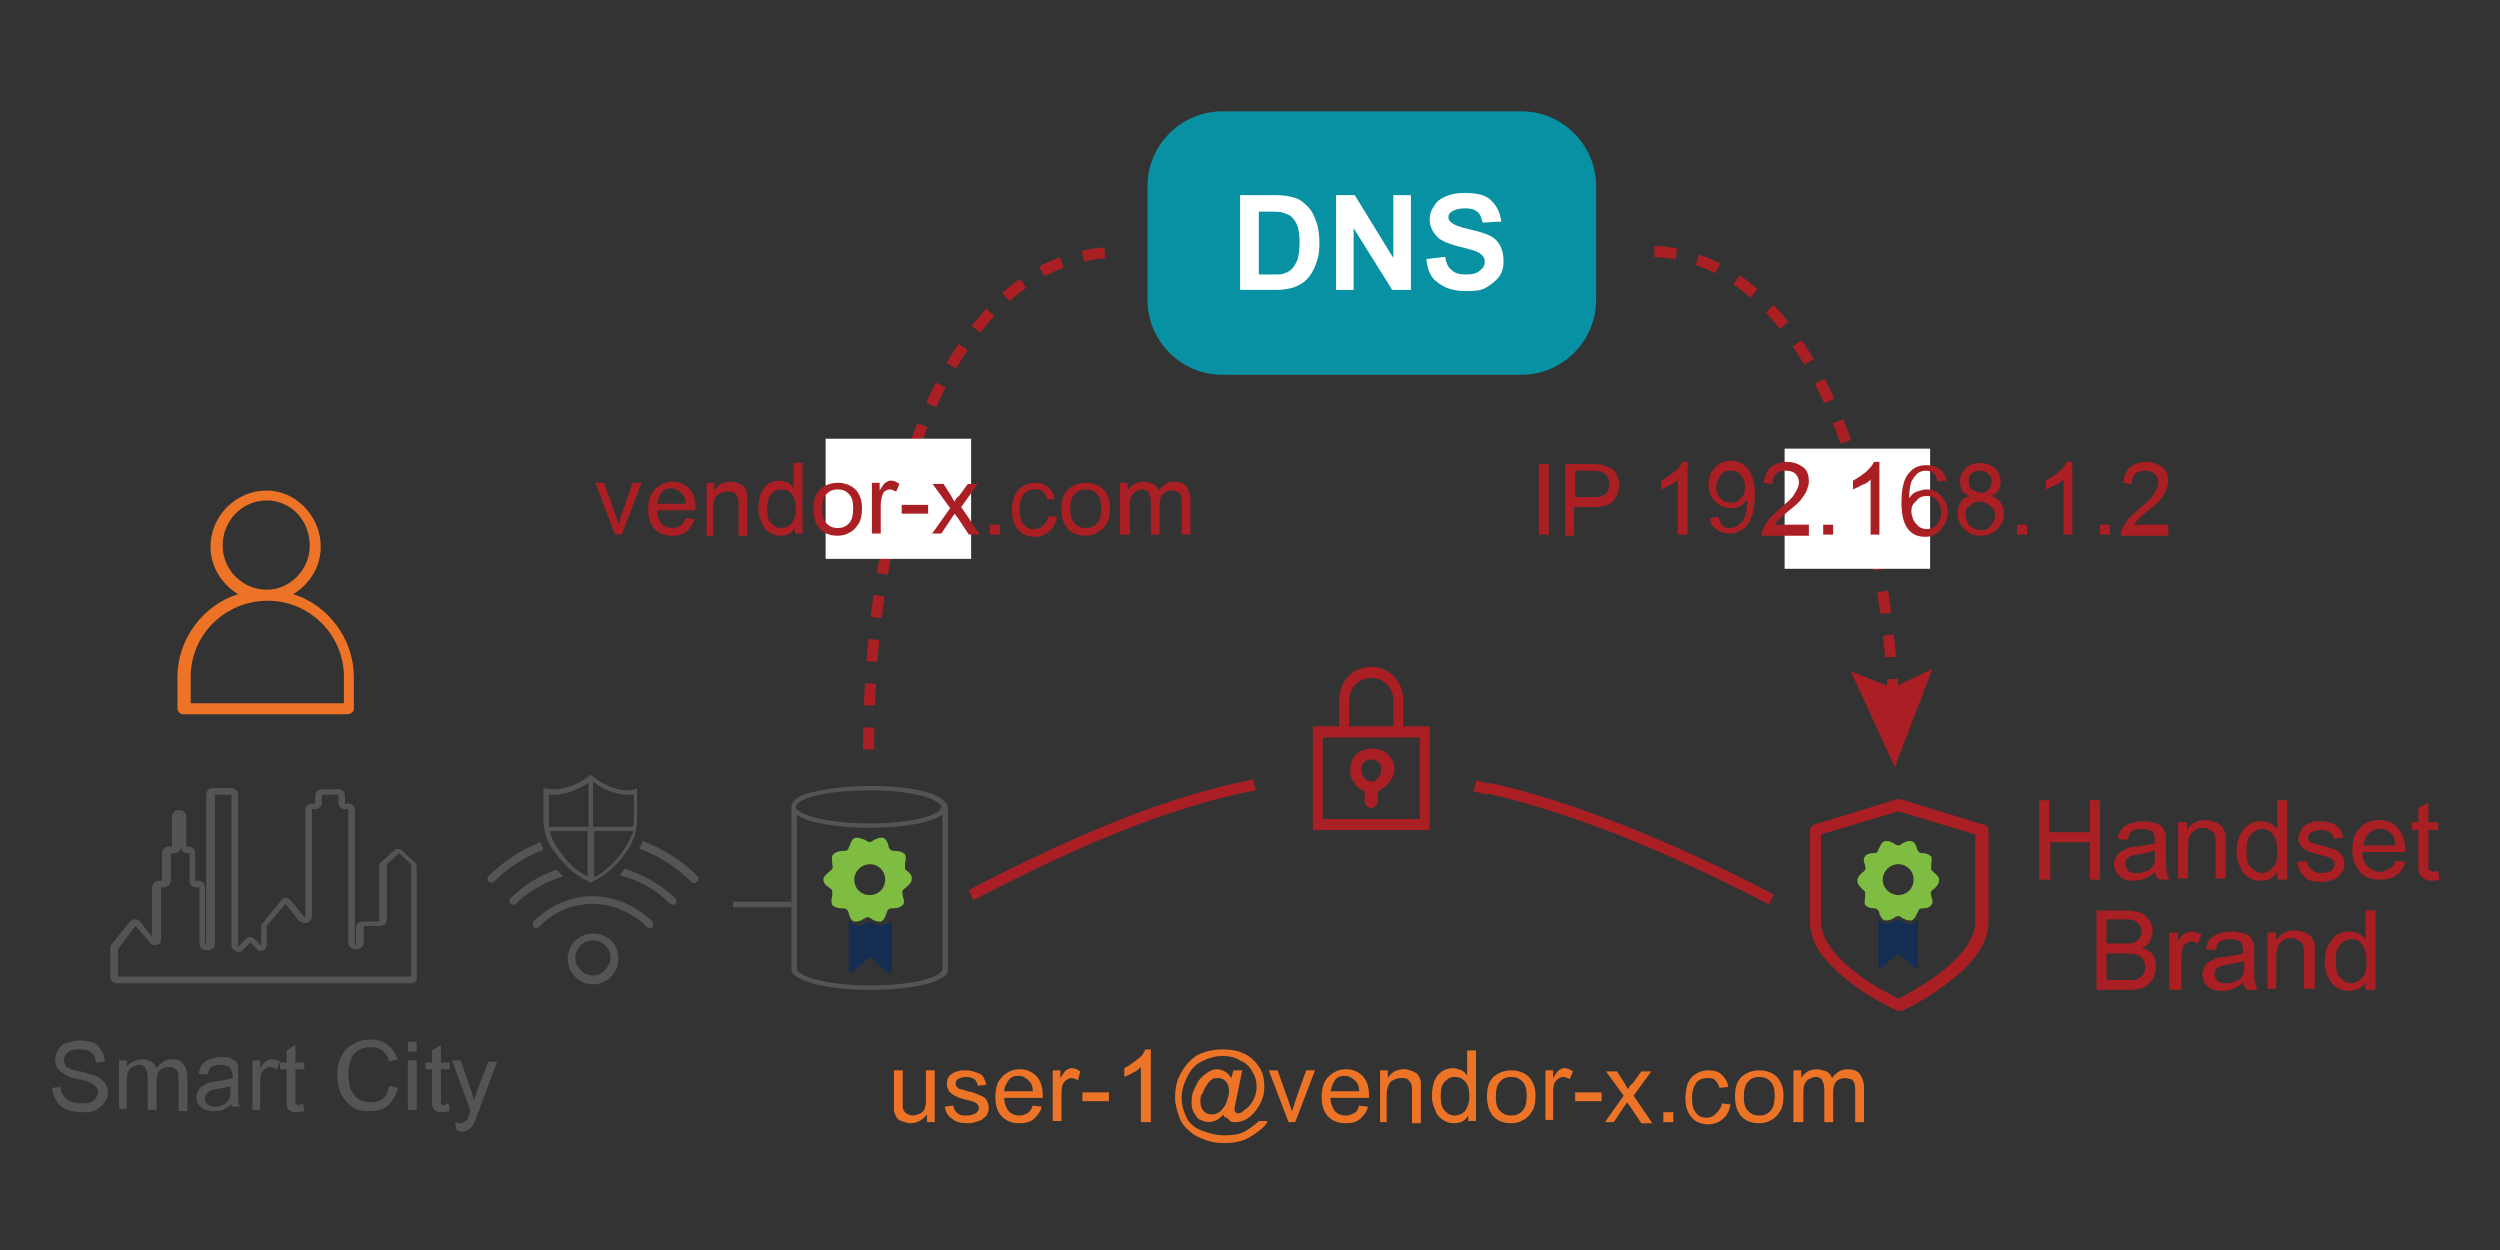 <?xml version="1.0" encoding="UTF-8"?>
<!-- Generator: Adobe Illustrator 28.0.0, SVG Export Plug-In . SVG Version: 6.00 Build 0)  -->
<svg xmlns="http://www.w3.org/2000/svg" xmlns:xlink="http://www.w3.org/1999/xlink" version="1.1" id="Layer_1" x="0px" y="0px" viewBox="0 0 226.8 113.4" style="enable-background:new 0 0 226.8 113.4;" xml:space="preserve">
<rect x="0" y="0" width="226.8" height="113.4" fill="#333333" stroke="none"/>
<style type="text/css">
	.st0{fill:#A91F23;}
	.st1{fill:#7FBC42;}
	.st2{fill:#132E52;}
	.st3{fill:#555453;}
	.st4{fill:none;stroke:#A91F23;stroke-miterlimit:10;}
	.st5{enable-background:new    ;}
	.st6{fill:#ED7426;}
	.st7{fill:#0791A3;}
	.st8{fill:#FFFFFF;}
	.st9{fill:none;stroke:#A91F23;stroke-miterlimit:10;stroke-dasharray:2,2;}
	.st10{fill-rule:evenodd;clip-rule:evenodd;fill:#A91F23;}
	.st11{fill-rule:evenodd;clip-rule:evenodd;fill:#ED7426;}
	.st12{fill-rule:evenodd;clip-rule:evenodd;fill:#555453;}
</style>
<g>
	<g>
		<g>
			<g>
				<g>
					<path class="st0" d="M179.2,83.6c0,1.9-1.9,3.7-3.5,4.9c-1.4,1-2.9,1.8-3.5,2.1c-0.5-0.3-2-1-3.5-2.1c-1.6-1.2-3.5-3-3.5-4.9       v-7.9l7-2.1l7,2.1L179.2,83.6L179.2,83.6z M179.9,74.8l-7.5-2.3c-0.1,0-0.2,0-0.3,0l-7.5,2.3c-0.2,0.1-0.4,0.3-0.4,0.5v8.3       c0,1.1,0.4,2.2,1.3,3.3c0.7,0.8,1.6,1.7,2.7,2.5c1.9,1.4,3.8,2.2,3.9,2.3c0.1,0,0.1,0,0.2,0c0.1,0,0.2,0,0.2,0       c0.1,0,2-0.9,3.9-2.3c1.1-0.8,2.1-1.7,2.7-2.5c0.9-1.1,1.3-2.2,1.3-3.3v-8.3C180.4,75.1,180.2,74.8,179.9,74.8z"></path>
				</g>
			</g>
		</g>
	</g>
	<g>
		<g>
			<g>
				<g>
					<path class="st1" d="M175.5,79.2c-0.1-0.1-0.2-0.2-0.3-0.3c0-0.1,0-0.3,0-0.4c0-0.3,0.1-0.5,0-0.8c-0.2-0.2-0.5-0.3-0.7-0.3       c-0.2,0-0.3,0-0.4-0.1c-0.1-0.1-0.2-0.2-0.2-0.4c-0.1-0.2-0.2-0.5-0.5-0.6c0,0-0.1,0-0.2,0c-0.2,0-0.4,0.1-0.6,0.2       c-0.1,0.1-0.3,0.2-0.4,0.2s-0.3-0.1-0.4-0.2c-0.2-0.1-0.4-0.2-0.6-0.2c0,0-0.1,0-0.2,0c-0.3,0.1-0.4,0.4-0.5,0.6       c-0.1,0.1-0.1,0.3-0.2,0.4c-0.1,0.1-0.3,0.1-0.4,0.1c-0.3,0-0.6,0.1-0.7,0.3c-0.2,0.2-0.1,0.5,0,0.8c0,0.2,0.1,0.3,0,0.4       c0,0.1-0.2,0.2-0.3,0.3c-0.2,0.2-0.4,0.4-0.4,0.7s0.2,0.5,0.4,0.7c0.1,0.1,0.2,0.2,0.3,0.3c0,0.1,0,0.3,0,0.4       c0,0.3-0.1,0.5,0,0.8c0.2,0.2,0.5,0.3,0.7,0.3c0.2,0,0.3,0,0.4,0.1c0.1,0.1,0.2,0.2,0.2,0.4c0.1,0.2,0.2,0.5,0.5,0.6       c0,0,0.1,0,0.2,0c0.2,0,0.4-0.1,0.6-0.2c0.1-0.1,0.3-0.2,0.4-0.2c0.1,0,0.3,0.1,0.4,0.2c0.2,0.1,0.4,0.2,0.6,0.2       c0,0,0.1,0,0.2,0c0.3-0.1,0.4-0.4,0.5-0.6c0.1-0.1,0.1-0.3,0.2-0.4c0.1-0.1,0.3-0.1,0.4-0.1c0.3,0,0.6-0.1,0.7-0.3       c0.2-0.2,0.1-0.5,0-0.8c0-0.2-0.1-0.3,0-0.4c0-0.1,0.2-0.2,0.3-0.3c0.2-0.2,0.4-0.4,0.4-0.7C176,79.6,175.7,79.4,175.5,79.2z        M172.2,81.2c-0.7,0-1.4-0.6-1.4-1.4c0-0.7,0.6-1.4,1.4-1.4s1.4,0.6,1.4,1.4C173.6,80.6,173,81.2,172.2,81.2z"></path>
				</g>
				<g>
					<path class="st2" d="M173.5,83.8c-0.1,0-0.2,0-0.3,0c-0.3,0-0.6-0.2-0.8-0.3c-0.1,0-0.2-0.1-0.2-0.1c-0.1,0-0.1,0.1-0.2,0.1       c-0.2,0.1-0.5,0.3-0.8,0.3c-0.1,0-0.2,0-0.3,0c-0.3-0.1-0.4-0.3-0.5-0.5v4.3c0,0.1,0,0.2,0.1,0.2c0.1,0,0.2,0,0.2,0l1.5-1.3       l1.5,1.3c0,0,0.1,0.1,0.1,0.1c0,0,0.1,0,0.1,0c0.1,0,0.1-0.1,0.1-0.2v-4.3C173.9,83.5,173.8,83.7,173.5,83.8z"></path>
				</g>
			</g>
		</g>
	</g>
</g>
<g>
	<g>
		<path class="st3" d="M78.9,89.8c-1.8,0-3.6-0.2-4.9-0.5c-1.4-0.4-2.2-0.8-2.2-1.4V73.2c0-0.6,0.7-1.1,2.2-1.4    c1.3-0.3,3.1-0.5,5-0.5c3.2,0,5.9,0.5,6.7,1.4c0.2,0.2,0.3,0.4,0.3,0.6v14.7C85.9,89.2,82.4,89.8,78.9,89.8z M72.3,73.9v14    c0,0.6,2.5,1.5,6.6,1.5c4.1,0,6.6-0.8,6.6-1.5v-14c-1.1,0.8-3.8,1.2-6.6,1.2c-1.8,0-3.6-0.2-4.9-0.5    C73.2,74.4,72.6,74.2,72.3,73.9z M78.9,71.7C78.9,71.7,78.9,71.7,78.9,71.7c-4.2,0-6.7,0.8-6.7,1.5c0,0.6,2.5,1.5,6.6,1.5    c4.1,0,6.6-0.8,6.6-1.5c0-0.1,0-0.2-0.1-0.2C84.7,72.3,82.3,71.7,78.9,71.7z"></path>
	</g>
	<g>
		<g>
			<g>
				<g>
					<path class="st1" d="M82.4,79.1c-0.1-0.1-0.3-0.2-0.3-0.3c0-0.1,0-0.3,0-0.5c0.1-0.3,0.1-0.6,0-0.8c-0.2-0.2-0.5-0.3-0.8-0.3       c-0.2,0-0.4,0-0.5-0.1c-0.1-0.1-0.2-0.2-0.2-0.4c-0.1-0.3-0.2-0.6-0.5-0.7c-0.1,0-0.1,0-0.2,0c-0.2,0-0.4,0.1-0.6,0.2       c-0.2,0.1-0.3,0.2-0.4,0.2s-0.3-0.1-0.4-0.2C78.2,76.1,78,76,77.8,76c-0.1,0-0.1,0-0.2,0c-0.3,0.1-0.4,0.4-0.5,0.7       C77,76.8,77,77,76.9,77.1c-0.1,0.1-0.3,0.1-0.5,0.1c-0.3,0-0.6,0.1-0.8,0.3c-0.2,0.2-0.1,0.5-0.1,0.8c0,0.2,0.1,0.4,0,0.5       c0,0.1-0.2,0.2-0.3,0.3c-0.2,0.2-0.5,0.4-0.5,0.7c0,0.3,0.2,0.5,0.5,0.7c0.1,0.1,0.3,0.2,0.3,0.3c0,0.1,0,0.3,0,0.5       c-0.1,0.3-0.1,0.6,0,0.8c0.2,0.2,0.5,0.3,0.8,0.3c0.2,0,0.4,0,0.5,0.1c0.1,0.1,0.2,0.2,0.2,0.4c0.1,0.3,0.2,0.6,0.5,0.7       c0.1,0,0.1,0,0.2,0c0.2,0,0.4-0.1,0.6-0.2c0.2-0.1,0.3-0.2,0.4-0.2s0.3,0.1,0.4,0.2c0.2,0.1,0.4,0.2,0.6,0.2c0.1,0,0.1,0,0.2,0       c0.3-0.1,0.4-0.4,0.5-0.7c0.1-0.2,0.1-0.3,0.2-0.4s0.3-0.1,0.5-0.1c0.3,0,0.6-0.1,0.8-0.3c0.2-0.2,0.1-0.5,0-0.8       c0-0.2-0.1-0.4,0-0.5c0-0.1,0.2-0.2,0.3-0.3c0.2-0.2,0.5-0.4,0.5-0.7C82.8,79.5,82.6,79.3,82.4,79.1z M78.9,81.2       c-0.8,0-1.4-0.6-1.4-1.4s0.7-1.4,1.4-1.4c0.8,0,1.4,0.6,1.4,1.4S79.7,81.2,78.9,81.2z"></path>
				</g>
				<g>
					<path class="st2" d="M80.2,83.9C80.1,84,80,84,79.9,84c-0.3,0-0.6-0.2-0.8-0.3c-0.1,0-0.2-0.1-0.2-0.1c-0.1,0-0.2,0.1-0.2,0.1       c-0.2,0.1-0.5,0.3-0.8,0.3c-0.1,0-0.2,0-0.3-0.1c-0.3-0.1-0.5-0.3-0.6-0.5V88c0,0.1,0.1,0.2,0.1,0.2c0.1,0,0.2,0,0.2,0l1.6-1.4       l1.6,1.4c0,0,0.1,0.1,0.2,0.1c0,0,0.1,0,0.1,0c0.1,0,0.1-0.1,0.1-0.2v-4.5C80.7,83.6,80.5,83.8,80.2,83.9z"></path>
				</g>
			</g>
		</g>
	</g>
</g>
<path class="st4" d="M135,71.5c3.7,0.8,7.6,2.1,11.8,3.7c4.3,1.7,8.9,3.8,13.9,6.4"></path>
<path class="st4" d="M133.8,71.3c0.4,0.1,0.8,0.2,1.2,0.3"></path>
<path class="st4" d="M113.8,71.2"></path>
<path class="st4" d="M88.1,81.2c9.8-5.1,18-8.5,25.7-10"></path>
<g class="st5">
	<path class="st6" d="M84.1,101.8v-0.7c-0.4,0.5-0.9,0.8-1.5,0.8c-0.3,0-0.5-0.1-0.8-0.2s-0.4-0.2-0.5-0.4c-0.1-0.2-0.2-0.4-0.2-0.6   c0-0.2,0-0.4,0-0.7v-2.9h0.8v2.6c0,0.4,0,0.7,0,0.8c0,0.2,0.2,0.4,0.3,0.5c0.2,0.1,0.4,0.2,0.6,0.2s0.5-0.1,0.7-0.2   c0.2-0.1,0.4-0.3,0.4-0.5c0.1-0.2,0.1-0.5,0.1-0.9v-2.5h0.8v4.7H84.1z"></path>
	<path class="st6" d="M85.7,100.4l0.8-0.1c0,0.3,0.2,0.6,0.4,0.7c0.2,0.2,0.5,0.2,0.8,0.2c0.4,0,0.6-0.1,0.8-0.2   c0.2-0.1,0.3-0.3,0.3-0.5c0-0.2-0.1-0.3-0.2-0.4c-0.1-0.1-0.4-0.2-0.8-0.3c-0.6-0.1-1-0.3-1.2-0.4c-0.2-0.1-0.4-0.3-0.5-0.4   c-0.1-0.2-0.2-0.4-0.2-0.6c0-0.2,0-0.4,0.1-0.6c0.1-0.2,0.2-0.3,0.4-0.4c0.1-0.1,0.3-0.2,0.5-0.2c0.2-0.1,0.4-0.1,0.7-0.1   c0.4,0,0.7,0.1,1,0.2c0.3,0.1,0.5,0.2,0.6,0.4c0.1,0.2,0.2,0.4,0.3,0.7l-0.8,0.1c0-0.2-0.1-0.4-0.3-0.6c-0.2-0.1-0.4-0.2-0.7-0.2   c-0.4,0-0.6,0.1-0.8,0.2s-0.2,0.3-0.2,0.4c0,0.1,0,0.2,0.1,0.3c0.1,0.1,0.2,0.2,0.3,0.2c0.1,0,0.3,0.1,0.7,0.2   c0.6,0.1,0.9,0.3,1.2,0.4c0.2,0.1,0.4,0.2,0.5,0.4s0.2,0.4,0.2,0.7c0,0.3-0.1,0.5-0.2,0.7c-0.2,0.2-0.4,0.4-0.7,0.5   c-0.3,0.1-0.6,0.2-1,0.2c-0.6,0-1.1-0.1-1.4-0.4C86,101.3,85.8,100.9,85.7,100.4z"></path>
	<path class="st6" d="M93.7,100.3l0.8,0.1c-0.1,0.5-0.4,0.8-0.7,1.1s-0.8,0.4-1.3,0.4c-0.7,0-1.2-0.2-1.6-0.6   c-0.4-0.4-0.6-1-0.6-1.8c0-0.8,0.2-1.4,0.6-1.8s0.9-0.7,1.6-0.7c0.6,0,1.1,0.2,1.5,0.6s0.6,1,0.6,1.8c0,0,0,0.1,0,0.2h-3.5   c0,0.5,0.2,0.9,0.4,1.2c0.3,0.3,0.6,0.4,1,0.4c0.3,0,0.5-0.1,0.7-0.2S93.6,100.6,93.7,100.3z M91.1,99h2.6c0-0.4-0.1-0.7-0.3-0.9   c-0.3-0.3-0.6-0.5-1-0.5c-0.4,0-0.7,0.1-0.9,0.4C91.3,98.3,91.1,98.6,91.1,99z"></path>
	<path class="st6" d="M95.5,101.8v-4.7h0.7v0.7c0.2-0.3,0.3-0.5,0.5-0.7c0.2-0.1,0.3-0.2,0.5-0.2c0.3,0,0.5,0.1,0.8,0.3L97.8,98   c-0.2-0.1-0.4-0.2-0.6-0.2c-0.2,0-0.3,0.1-0.5,0.2c-0.1,0.1-0.2,0.2-0.3,0.4c-0.1,0.3-0.1,0.6-0.1,0.9v2.4H95.5z"></path>
	<path class="st6" d="M98.2,99.9v-0.8h2.4v0.8H98.2z"></path>
	<path class="st6" d="M104.3,101.8h-0.8v-5c-0.2,0.2-0.4,0.4-0.7,0.5c-0.3,0.2-0.6,0.3-0.8,0.4v-0.8c0.4-0.2,0.8-0.5,1.2-0.8   s0.6-0.6,0.7-0.9h0.5V101.8z"></path>
	<path class="st6" d="M111,101.1c-0.2,0.2-0.4,0.4-0.6,0.5c-0.2,0.1-0.5,0.2-0.7,0.2c-0.3,0-0.5-0.1-0.8-0.2s-0.4-0.4-0.6-0.7   c-0.2-0.3-0.2-0.7-0.2-1c0-0.5,0.1-0.9,0.4-1.4c0.2-0.5,0.5-0.8,0.9-1.1s0.7-0.4,1-0.4c0.3,0,0.5,0.1,0.7,0.2   c0.2,0.1,0.4,0.3,0.6,0.6l0.2-0.7h0.8l-0.6,2.9c-0.1,0.4-0.1,0.6-0.1,0.7c0,0.1,0,0.1,0.1,0.2c0.1,0.1,0.1,0.1,0.2,0.1   c0.2,0,0.4-0.1,0.6-0.3c0.3-0.2,0.6-0.5,0.8-0.9c0.2-0.4,0.3-0.8,0.3-1.2c0-0.5-0.1-0.9-0.4-1.4c-0.2-0.4-0.6-0.8-1.1-1   c-0.5-0.3-1-0.4-1.6-0.4c-0.7,0-1.3,0.2-1.9,0.5c-0.6,0.3-1,0.8-1.3,1.4c-0.3,0.6-0.5,1.2-0.5,1.9c0,0.7,0.2,1.3,0.5,1.9   c0.3,0.5,0.8,0.9,1.4,1.1c0.6,0.2,1.2,0.4,2,0.4c0.8,0,1.4-0.1,1.9-0.4c0.5-0.3,0.9-0.6,1.2-0.9h0.8c-0.1,0.3-0.4,0.6-0.8,0.9   c-0.4,0.3-0.8,0.6-1.3,0.8c-0.5,0.2-1.1,0.3-1.8,0.3c-0.7,0-1.3-0.1-1.8-0.3c-0.5-0.2-1-0.4-1.4-0.8c-0.4-0.3-0.7-0.7-0.9-1.2   c-0.2-0.6-0.4-1.2-0.4-1.8c0-0.7,0.1-1.4,0.4-2c0.4-0.8,0.9-1.4,1.5-1.8c0.7-0.4,1.5-0.6,2.4-0.6c0.7,0,1.4,0.1,2,0.4   c0.6,0.3,1,0.7,1.4,1.3c0.3,0.5,0.4,1.1,0.4,1.7c0,0.8-0.3,1.6-0.9,2.3c-0.5,0.6-1.1,0.9-1.7,0.9c-0.2,0-0.4,0-0.5-0.1   c-0.1-0.1-0.2-0.2-0.3-0.3C111.1,101.4,111,101.3,111,101.1z M108.9,99.9c0,0.4,0.1,0.7,0.3,0.9s0.4,0.3,0.7,0.3   c0.2,0,0.3,0,0.5-0.1c0.2-0.1,0.4-0.2,0.5-0.4c0.2-0.2,0.3-0.4,0.4-0.7c0.1-0.3,0.2-0.6,0.2-0.9c0-0.4-0.1-0.7-0.3-0.9   c-0.2-0.2-0.4-0.3-0.7-0.3c-0.2,0-0.4,0-0.5,0.1c-0.2,0.1-0.3,0.2-0.5,0.5s-0.3,0.5-0.4,0.8C108.9,99.4,108.9,99.6,108.9,99.9z"></path>
	<path class="st6" d="M116.9,101.8l-1.8-4.7h0.8l1,2.8c0.1,0.3,0.2,0.6,0.3,0.9c0.1-0.2,0.2-0.5,0.3-0.9l1-2.8h0.8l-1.8,4.7H116.9z"></path>
	<path class="st6" d="M123.3,100.3l0.8,0.1c-0.1,0.5-0.4,0.8-0.7,1.1s-0.8,0.4-1.3,0.4c-0.7,0-1.2-0.2-1.6-0.6   c-0.4-0.4-0.6-1-0.6-1.8c0-0.8,0.2-1.4,0.6-1.8s0.9-0.7,1.6-0.7c0.6,0,1.1,0.2,1.5,0.6c0.4,0.4,0.6,1,0.6,1.8c0,0,0,0.1,0,0.2h-3.5   c0,0.5,0.2,0.9,0.4,1.2c0.3,0.3,0.6,0.4,1,0.4c0.3,0,0.5-0.1,0.7-0.2C123.1,100.9,123.2,100.6,123.3,100.3z M120.7,99h2.6   c0-0.4-0.1-0.7-0.3-0.9c-0.3-0.3-0.6-0.5-1-0.5c-0.4,0-0.7,0.1-0.9,0.4C120.9,98.3,120.8,98.6,120.7,99z"></path>
	<path class="st6" d="M125.2,101.8v-4.7h0.7v0.7c0.3-0.5,0.8-0.8,1.5-0.8c0.3,0,0.5,0.1,0.8,0.2c0.2,0.1,0.4,0.2,0.5,0.4   s0.2,0.4,0.2,0.6c0,0.1,0,0.4,0,0.8v2.9h-0.8V99c0-0.3,0-0.6-0.1-0.7c-0.1-0.2-0.2-0.3-0.3-0.4c-0.2-0.1-0.3-0.1-0.6-0.1   c-0.3,0-0.6,0.1-0.9,0.3c-0.2,0.2-0.4,0.6-0.4,1.2v2.5H125.2z"></path>
	<path class="st6" d="M133.2,101.8v-0.6c-0.3,0.5-0.7,0.7-1.3,0.7c-0.4,0-0.7-0.1-1-0.3c-0.3-0.2-0.6-0.5-0.7-0.9   c-0.2-0.4-0.3-0.8-0.3-1.3c0-0.5,0.1-0.9,0.2-1.3c0.2-0.4,0.4-0.7,0.7-0.9c0.3-0.2,0.7-0.3,1-0.3c0.3,0,0.5,0.1,0.8,0.2   c0.2,0.1,0.4,0.3,0.5,0.5v-2.3h0.8v6.4H133.2z M130.7,99.5c0,0.6,0.1,1,0.4,1.3s0.5,0.4,0.9,0.4c0.3,0,0.6-0.1,0.9-0.4   c0.2-0.3,0.4-0.7,0.4-1.3c0-0.6-0.1-1.1-0.4-1.4s-0.5-0.4-0.9-0.4c-0.4,0-0.6,0.1-0.9,0.4C130.8,98.4,130.7,98.8,130.7,99.5z"></path>
	<path class="st6" d="M134.9,99.5c0-0.9,0.2-1.5,0.7-1.9c0.4-0.3,0.9-0.5,1.5-0.5c0.6,0,1.2,0.2,1.6,0.6c0.4,0.4,0.6,1,0.6,1.7   c0,0.6-0.1,1.1-0.3,1.4c-0.2,0.3-0.4,0.6-0.8,0.8c-0.3,0.2-0.7,0.3-1.1,0.3c-0.7,0-1.2-0.2-1.6-0.6   C135.1,100.9,134.9,100.2,134.9,99.5z M135.7,99.5c0,0.6,0.1,1,0.4,1.3c0.3,0.3,0.6,0.4,1,0.4c0.4,0,0.7-0.1,1-0.4s0.4-0.8,0.4-1.4   c0-0.6-0.1-1-0.4-1.3c-0.3-0.3-0.6-0.4-1-0.4c-0.4,0-0.7,0.1-1,0.4S135.7,98.9,135.7,99.5z"></path>
	<path class="st6" d="M140.2,101.8v-4.7h0.7v0.7c0.2-0.3,0.3-0.5,0.5-0.7c0.2-0.1,0.3-0.2,0.5-0.2c0.3,0,0.5,0.1,0.8,0.3l-0.3,0.7   c-0.2-0.1-0.4-0.2-0.6-0.2c-0.2,0-0.3,0.1-0.5,0.2c-0.1,0.1-0.2,0.2-0.3,0.4c-0.1,0.3-0.1,0.6-0.1,0.9v2.4H140.2z"></path>
	<path class="st6" d="M142.9,99.9v-0.8h2.4v0.8H142.9z"></path>
	<path class="st6" d="M145.6,101.8l1.7-2.4l-1.6-2.2h1l0.7,1.1c0.1,0.2,0.2,0.4,0.3,0.5c0.1-0.2,0.2-0.4,0.4-0.5l0.8-1.1h0.9   l-1.6,2.2l1.7,2.5h-1l-1-1.5l-0.3-0.4l-1.2,1.8H145.6z"></path>
	<path class="st6" d="M150.9,101.8v-0.9h0.9v0.9H150.9z"></path>
	<path class="st6" d="M156.2,100.1l0.8,0.1c-0.1,0.5-0.3,1-0.7,1.3c-0.3,0.3-0.8,0.5-1.3,0.5c-0.6,0-1.2-0.2-1.5-0.6   c-0.4-0.4-0.6-1-0.6-1.8c0-0.5,0.1-0.9,0.2-1.3c0.2-0.4,0.4-0.7,0.8-0.9c0.3-0.2,0.7-0.3,1.1-0.3c0.5,0,0.9,0.1,1.2,0.4   c0.3,0.3,0.5,0.6,0.6,1.1l-0.8,0.1c-0.1-0.3-0.2-0.5-0.4-0.7c-0.2-0.2-0.4-0.2-0.7-0.2c-0.4,0-0.7,0.1-1,0.4   c-0.2,0.3-0.4,0.7-0.4,1.4c0,0.6,0.1,1.1,0.4,1.4c0.2,0.3,0.6,0.4,0.9,0.4c0.3,0,0.6-0.1,0.8-0.3S156.2,100.5,156.2,100.1z"></path>
	<path class="st6" d="M157.4,99.5c0-0.9,0.2-1.5,0.7-1.9c0.4-0.3,0.9-0.5,1.5-0.5c0.6,0,1.2,0.2,1.6,0.6c0.4,0.4,0.6,1,0.6,1.7   c0,0.6-0.1,1.1-0.3,1.4c-0.2,0.3-0.4,0.6-0.8,0.8c-0.3,0.2-0.7,0.3-1.1,0.3c-0.7,0-1.2-0.2-1.6-0.6   C157.6,100.9,157.4,100.2,157.4,99.5z M158.2,99.5c0,0.6,0.1,1,0.4,1.3c0.3,0.3,0.6,0.4,1,0.4c0.4,0,0.7-0.1,1-0.4s0.4-0.8,0.4-1.4   c0-0.6-0.1-1-0.4-1.3c-0.3-0.3-0.6-0.4-1-0.4c-0.4,0-0.7,0.1-1,0.4S158.2,98.9,158.2,99.5z"></path>
	<path class="st6" d="M162.7,101.8v-4.7h0.7v0.7c0.1-0.2,0.3-0.4,0.6-0.6c0.2-0.1,0.5-0.2,0.8-0.2c0.3,0,0.6,0.1,0.9,0.2   c0.2,0.1,0.4,0.3,0.5,0.6c0.4-0.5,0.8-0.8,1.4-0.8c0.5,0,0.8,0.1,1.1,0.4c0.2,0.3,0.4,0.7,0.4,1.2v3.2h-0.8v-2.9   c0-0.3,0-0.5-0.1-0.7c-0.1-0.1-0.1-0.3-0.3-0.3s-0.3-0.1-0.5-0.1c-0.3,0-0.6,0.1-0.8,0.3c-0.2,0.2-0.3,0.6-0.3,1v2.7h-0.8v-3   c0-0.4-0.1-0.6-0.2-0.8s-0.3-0.3-0.6-0.3c-0.2,0-0.4,0.1-0.6,0.2c-0.2,0.1-0.3,0.3-0.4,0.5s-0.1,0.6-0.1,1v2.4H162.7z"></path>
</g>
<g>
	<path class="st0" d="M185,79.8v-7.2h0.9v2.9h3.7v-2.9h0.9v7.2h-0.9v-3.4H186v3.4H185z"></path>
	<path class="st0" d="M195.5,79.1c-0.3,0.3-0.6,0.5-0.9,0.6c-0.3,0.1-0.6,0.2-1,0.2c-0.6,0-1-0.1-1.3-0.4c-0.3-0.3-0.5-0.6-0.5-1.1   c0-0.3,0.1-0.5,0.2-0.7c0.1-0.2,0.3-0.4,0.5-0.5c0.2-0.1,0.4-0.2,0.6-0.3c0.2,0,0.4-0.1,0.8-0.1c0.7-0.1,1.2-0.2,1.6-0.3   c0-0.1,0-0.2,0-0.2c0-0.4-0.1-0.6-0.2-0.8c-0.2-0.2-0.6-0.3-1-0.3c-0.4,0-0.7,0.1-0.9,0.2c-0.2,0.1-0.3,0.4-0.4,0.8l-0.9-0.1   c0.1-0.4,0.2-0.7,0.4-0.9c0.2-0.2,0.4-0.4,0.8-0.5c0.3-0.1,0.7-0.2,1.2-0.2c0.4,0,0.8,0.1,1.1,0.2c0.3,0.1,0.5,0.2,0.6,0.4   c0.1,0.2,0.2,0.4,0.3,0.6c0,0.1,0,0.4,0,0.8v1.2c0,0.8,0,1.3,0.1,1.5c0,0.2,0.1,0.4,0.2,0.6h-0.9C195.6,79.6,195.5,79.4,195.5,79.1   z M195.4,77.2c-0.3,0.1-0.8,0.2-1.4,0.3c-0.4,0.1-0.6,0.1-0.8,0.2c-0.1,0.1-0.3,0.2-0.3,0.3c-0.1,0.1-0.1,0.3-0.1,0.4   c0,0.2,0.1,0.4,0.3,0.6c0.2,0.2,0.4,0.2,0.8,0.2c0.3,0,0.6-0.1,0.9-0.2c0.3-0.1,0.5-0.4,0.6-0.6c0.1-0.2,0.1-0.5,0.1-0.9V77.2z"></path>
	<path class="st0" d="M197.6,79.8v-5.2h0.8v0.7c0.4-0.6,0.9-0.9,1.7-0.9c0.3,0,0.6,0.1,0.9,0.2c0.3,0.1,0.5,0.3,0.6,0.4   c0.1,0.2,0.2,0.4,0.3,0.6c0,0.2,0,0.4,0,0.9v3.2H201v-3.2c0-0.4,0-0.6-0.1-0.8c-0.1-0.2-0.2-0.3-0.4-0.4c-0.2-0.1-0.4-0.2-0.6-0.2   c-0.4,0-0.7,0.1-1,0.4c-0.3,0.2-0.4,0.7-0.4,1.4v2.8H197.6z"></path>
	<path class="st0" d="M206.6,79.8v-0.7c-0.3,0.5-0.8,0.8-1.5,0.8c-0.4,0-0.8-0.1-1.1-0.3s-0.6-0.5-0.8-1c-0.2-0.4-0.3-0.9-0.3-1.4   c0-0.5,0.1-1,0.3-1.4c0.2-0.4,0.4-0.7,0.8-1c0.3-0.2,0.7-0.3,1.2-0.3c0.3,0,0.6,0.1,0.8,0.2c0.2,0.1,0.4,0.3,0.6,0.5v-2.6h0.9v7.2   H206.6z M203.8,77.2c0,0.7,0.1,1.2,0.4,1.5c0.3,0.3,0.6,0.5,1,0.5c0.4,0,0.7-0.2,1-0.5c0.3-0.3,0.4-0.8,0.4-1.4   c0-0.7-0.1-1.2-0.4-1.6s-0.6-0.5-1-0.5c-0.4,0-0.7,0.2-1,0.5C203.9,76,203.8,76.5,203.8,77.2z"></path>
	<path class="st0" d="M208.4,78.2l0.9-0.1c0,0.3,0.2,0.6,0.4,0.8c0.2,0.2,0.5,0.3,0.9,0.3c0.4,0,0.7-0.1,0.9-0.2   c0.2-0.2,0.3-0.4,0.3-0.6c0-0.2-0.1-0.4-0.3-0.5c-0.1-0.1-0.4-0.2-0.9-0.3c-0.6-0.2-1.1-0.3-1.3-0.4c-0.2-0.1-0.4-0.3-0.6-0.5   c-0.1-0.2-0.2-0.4-0.2-0.7c0-0.2,0.1-0.4,0.2-0.6c0.1-0.2,0.2-0.4,0.4-0.5c0.1-0.1,0.3-0.2,0.6-0.3c0.2-0.1,0.5-0.1,0.8-0.1   c0.4,0,0.8,0.1,1.1,0.2s0.5,0.3,0.7,0.5c0.1,0.2,0.2,0.5,0.3,0.8l-0.9,0.1c0-0.3-0.2-0.5-0.3-0.6c-0.2-0.1-0.5-0.2-0.8-0.2   c-0.4,0-0.7,0.1-0.9,0.2c-0.2,0.1-0.3,0.3-0.3,0.5c0,0.1,0,0.2,0.1,0.3c0.1,0.1,0.2,0.2,0.3,0.2c0.1,0,0.3,0.1,0.8,0.2   c0.6,0.2,1.1,0.3,1.3,0.4c0.2,0.1,0.4,0.3,0.6,0.5c0.1,0.2,0.2,0.5,0.2,0.8c0,0.3-0.1,0.6-0.3,0.8c-0.2,0.3-0.4,0.5-0.7,0.6   c-0.3,0.1-0.7,0.2-1.1,0.2c-0.7,0-1.2-0.1-1.5-0.4C208.7,79.2,208.5,78.8,208.4,78.2z"></path>
	<path class="st0" d="M217.3,78.1l0.9,0.1c-0.1,0.5-0.4,0.9-0.8,1.2c-0.4,0.3-0.9,0.4-1.5,0.4c-0.8,0-1.4-0.2-1.8-0.7   c-0.4-0.5-0.7-1.1-0.7-2c0-0.9,0.2-1.5,0.7-2s1-0.7,1.7-0.7c0.7,0,1.3,0.2,1.7,0.7s0.7,1.1,0.7,2c0,0.1,0,0.1,0,0.2h-3.9   c0,0.6,0.2,1,0.5,1.3c0.3,0.3,0.7,0.5,1.1,0.5c0.3,0,0.6-0.1,0.8-0.3C217,78.8,217.2,78.5,217.3,78.1z M214.4,76.7h2.9   c0-0.4-0.1-0.8-0.3-1c-0.3-0.3-0.6-0.5-1.1-0.5c-0.4,0-0.7,0.1-1,0.4C214.6,75.9,214.5,76.2,214.4,76.7z"></path>
	<path class="st0" d="M221.2,79l0.1,0.8c-0.2,0.1-0.5,0.1-0.7,0.1c-0.3,0-0.6-0.1-0.7-0.2s-0.3-0.2-0.4-0.4c-0.1-0.2-0.1-0.5-0.1-1   v-3h-0.6v-0.7h0.6v-1.3l0.9-0.5v1.8h0.9v0.7h-0.9v3c0,0.3,0,0.4,0,0.5c0,0.1,0.1,0.1,0.2,0.2c0.1,0,0.2,0.1,0.3,0.1   C221,79,221.1,79,221.2,79z"></path>
	<path class="st0" d="M190.2,89.8v-7.2h2.7c0.5,0,1,0.1,1.3,0.2c0.3,0.1,0.6,0.4,0.8,0.7c0.2,0.3,0.3,0.6,0.3,0.9   c0,0.3-0.1,0.6-0.2,0.9s-0.4,0.5-0.8,0.7c0.4,0.1,0.8,0.3,1,0.6c0.2,0.3,0.3,0.7,0.3,1.1c0,0.3-0.1,0.6-0.2,0.9   c-0.1,0.3-0.3,0.5-0.5,0.7c-0.2,0.2-0.5,0.3-0.8,0.4c-0.3,0.1-0.7,0.1-1.2,0.1H190.2z M191.2,85.6h1.5c0.4,0,0.7,0,0.9-0.1   c0.2-0.1,0.4-0.2,0.5-0.4s0.2-0.4,0.2-0.6c0-0.2-0.1-0.4-0.2-0.6c-0.1-0.2-0.3-0.3-0.5-0.4c-0.2-0.1-0.6-0.1-1.1-0.1h-1.4V85.6z    M191.2,88.9h1.8c0.3,0,0.5,0,0.6,0c0.2,0,0.4-0.1,0.5-0.2s0.3-0.2,0.4-0.4c0.1-0.2,0.1-0.4,0.1-0.6c0-0.3-0.1-0.5-0.2-0.7   c-0.1-0.2-0.3-0.3-0.6-0.4c-0.2-0.1-0.6-0.1-1-0.1h-1.7V88.9z"></path>
	<path class="st0" d="M196.8,89.8v-5.2h0.8v0.8c0.2-0.4,0.4-0.6,0.6-0.7s0.4-0.2,0.6-0.2c0.3,0,0.6,0.1,0.9,0.3l-0.3,0.8   c-0.2-0.1-0.4-0.2-0.6-0.2c-0.2,0-0.4,0.1-0.5,0.2c-0.2,0.1-0.3,0.3-0.3,0.5c-0.1,0.3-0.1,0.7-0.1,1v2.7H196.8z"></path>
	<path class="st0" d="M203.5,89.1c-0.3,0.3-0.6,0.5-0.9,0.6c-0.3,0.1-0.6,0.2-1,0.2c-0.6,0-1-0.1-1.3-0.4c-0.3-0.3-0.5-0.6-0.5-1.1   c0-0.3,0.1-0.5,0.2-0.7c0.1-0.2,0.3-0.4,0.5-0.5c0.2-0.1,0.4-0.2,0.6-0.3c0.2,0,0.4-0.1,0.8-0.1c0.7-0.1,1.2-0.2,1.6-0.3   c0-0.1,0-0.2,0-0.2c0-0.4-0.1-0.6-0.2-0.8c-0.2-0.2-0.6-0.3-1-0.3c-0.4,0-0.7,0.1-0.9,0.2c-0.2,0.1-0.3,0.4-0.4,0.8l-0.9-0.1   c0.1-0.4,0.2-0.7,0.4-0.9c0.2-0.2,0.4-0.4,0.8-0.5c0.3-0.1,0.7-0.2,1.2-0.2c0.4,0,0.8,0.1,1.1,0.2c0.3,0.1,0.5,0.2,0.6,0.4   c0.1,0.2,0.2,0.4,0.3,0.6c0,0.1,0,0.4,0,0.8v1.2c0,0.8,0,1.3,0.1,1.5c0,0.2,0.1,0.4,0.2,0.6h-0.9C203.6,89.6,203.6,89.4,203.5,89.1   z M203.5,87.2c-0.3,0.1-0.8,0.2-1.4,0.3c-0.4,0.1-0.6,0.1-0.8,0.2c-0.2,0.1-0.3,0.2-0.3,0.3c-0.1,0.1-0.1,0.3-0.1,0.4   c0,0.2,0.1,0.4,0.3,0.6c0.2,0.2,0.4,0.2,0.8,0.2c0.3,0,0.6-0.1,0.9-0.2c0.3-0.1,0.5-0.4,0.6-0.6c0.1-0.2,0.1-0.5,0.1-0.9V87.2z"></path>
	<path class="st0" d="M205.7,89.8v-5.2h0.8v0.7c0.4-0.6,0.9-0.9,1.7-0.9c0.3,0,0.6,0.1,0.9,0.2c0.3,0.1,0.5,0.3,0.6,0.4   c0.1,0.2,0.2,0.4,0.3,0.6c0,0.2,0,0.4,0,0.9v3.2H209v-3.2c0-0.4,0-0.6-0.1-0.8c-0.1-0.2-0.2-0.3-0.4-0.4c-0.2-0.1-0.4-0.2-0.6-0.2   c-0.4,0-0.7,0.1-1,0.4c-0.3,0.2-0.4,0.7-0.4,1.4v2.8H205.7z"></path>
	<path class="st0" d="M214.6,89.8v-0.7c-0.3,0.5-0.8,0.8-1.5,0.8c-0.4,0-0.8-0.1-1.1-0.3s-0.6-0.5-0.8-1c-0.2-0.4-0.3-0.9-0.3-1.4   c0-0.5,0.1-1,0.3-1.4c0.2-0.4,0.4-0.7,0.8-1c0.3-0.2,0.7-0.3,1.2-0.3c0.3,0,0.6,0.1,0.8,0.2c0.2,0.1,0.4,0.3,0.6,0.5v-2.6h0.9v7.2   H214.6z M211.9,87.2c0,0.7,0.1,1.2,0.4,1.5c0.3,0.3,0.6,0.5,1,0.5c0.4,0,0.7-0.2,1-0.5c0.3-0.3,0.4-0.8,0.4-1.4   c0-0.7-0.1-1.2-0.4-1.6s-0.6-0.5-1-0.5c-0.4,0-0.7,0.2-1,0.5C212,86,211.9,86.5,211.9,87.2z"></path>
</g>
<g>
	<path class="st7" d="M138,34h-27.1c-3.8,0-6.8-3.1-6.8-6.8V16.9c0-3.8,3.1-6.8,6.8-6.8H138c3.8,0,6.8,3.1,6.8,6.8v10.3   C144.8,30.9,141.8,34,138,34z"></path>
	<g>
		<path class="st8" d="M112.5,17.7h3.2c0.7,0,1.3,0.1,1.6,0.2c0.5,0.1,0.9,0.4,1.3,0.8c0.4,0.4,0.6,0.8,0.8,1.4    c0.2,0.5,0.3,1.2,0.3,2c0,0.7-0.1,1.3-0.3,1.8c-0.2,0.6-0.5,1.1-0.9,1.5c-0.3,0.3-0.7,0.5-1.2,0.7c-0.4,0.1-0.9,0.2-1.5,0.2h-3.3    V17.7z M114.2,19.2v5.7h1.3c0.5,0,0.8,0,1-0.1c0.3-0.1,0.5-0.2,0.7-0.4c0.2-0.2,0.3-0.4,0.5-0.8c0.1-0.4,0.2-0.9,0.2-1.6    s-0.1-1.2-0.2-1.5s-0.3-0.6-0.5-0.8c-0.2-0.2-0.5-0.3-0.8-0.4c-0.2-0.1-0.7-0.1-1.4-0.1H114.2z"></path>
		<path class="st8" d="M121.2,26.3v-8.6h1.7l3.5,5.7v-5.7h1.6v8.6h-1.7l-3.5-5.6v5.6H121.2z"></path>
		<path class="st8" d="M129.4,23.5l1.7-0.2c0.1,0.6,0.3,1,0.6,1.2c0.3,0.3,0.7,0.4,1.3,0.4c0.6,0,1-0.1,1.3-0.4    c0.3-0.2,0.4-0.5,0.4-0.8c0-0.2-0.1-0.4-0.2-0.5c-0.1-0.1-0.3-0.3-0.6-0.4c-0.2-0.1-0.7-0.2-1.4-0.4c-0.9-0.2-1.6-0.5-2-0.8    c-0.5-0.5-0.8-1-0.8-1.7c0-0.4,0.1-0.8,0.4-1.2c0.2-0.4,0.6-0.7,1.1-0.9c0.5-0.2,1-0.3,1.7-0.3c1.1,0,1.9,0.2,2.4,0.7    c0.5,0.5,0.8,1.1,0.9,1.9l-1.7,0.1c-0.1-0.4-0.2-0.8-0.5-1c-0.2-0.2-0.6-0.3-1.1-0.3c-0.5,0-0.9,0.1-1.2,0.3    c-0.2,0.1-0.3,0.3-0.3,0.5c0,0.2,0.1,0.4,0.3,0.5c0.2,0.2,0.7,0.4,1.6,0.6s1.5,0.4,1.9,0.6c0.4,0.2,0.7,0.5,0.9,0.9    c0.2,0.4,0.3,0.8,0.3,1.4c0,0.5-0.1,1-0.4,1.4c-0.3,0.4-0.7,0.7-1.2,1s-1.1,0.3-1.9,0.3c-1.1,0-1.9-0.3-2.5-0.8    C129.8,25.2,129.5,24.5,129.4,23.5z"></path>
	</g>
</g>
<path class="st9" d="M78.8,68c0-24.9,8.4-45.1,22.5-45.1"></path>
<g>
	<g>
		<path class="st9" d="M171.8,63.6c-1.2-23-9.3-40.8-22.3-40.8"></path>
		<g>
			<polygon class="st0" points="175.3,60.7 171.7,62.4 167.9,60.9 171.9,69.6    "></polygon>
		</g>
	</g>
</g>
<rect x="74.9" y="39.8" class="st8" width="13.2" height="10.9"></rect>
<g>
	<path class="st0" d="M55.8,48.5l-1.8-4.7h0.8l1,2.8c0.1,0.3,0.2,0.6,0.3,0.9c0.1-0.2,0.2-0.5,0.3-0.9l1-2.8h0.8l-1.8,4.7H55.8z"></path>
	<path class="st0" d="M62.2,47l0.8,0.1c-0.1,0.5-0.4,0.8-0.7,1.1s-0.8,0.4-1.3,0.4c-0.7,0-1.2-0.2-1.6-0.6c-0.4-0.4-0.6-1-0.6-1.8   c0-0.8,0.2-1.4,0.6-1.8s0.9-0.7,1.6-0.7c0.6,0,1.1,0.2,1.5,0.6s0.6,1,0.6,1.8c0,0,0,0.1,0,0.2h-3.5c0,0.5,0.2,0.9,0.4,1.2   c0.3,0.3,0.6,0.4,1,0.4c0.3,0,0.5-0.1,0.7-0.2S62.1,47.3,62.2,47z M59.6,45.7h2.6c0-0.4-0.1-0.7-0.3-0.9c-0.3-0.3-0.6-0.5-1-0.5   c-0.4,0-0.7,0.1-0.9,0.4C59.8,45,59.7,45.3,59.6,45.7z"></path>
	<path class="st0" d="M64.1,48.5v-4.7h0.7v0.7c0.3-0.5,0.8-0.8,1.5-0.8c0.3,0,0.5,0.1,0.8,0.2c0.2,0.1,0.4,0.2,0.5,0.4   s0.2,0.4,0.2,0.6c0,0.1,0,0.4,0,0.8v2.9h-0.8v-2.8c0-0.3,0-0.6-0.1-0.7c-0.1-0.2-0.2-0.3-0.3-0.4c-0.2-0.1-0.3-0.1-0.6-0.1   c-0.3,0-0.6,0.1-0.9,0.3s-0.4,0.6-0.4,1.2v2.5H64.1z"></path>
	<path class="st0" d="M72.1,48.5v-0.6c-0.3,0.5-0.7,0.7-1.3,0.7c-0.4,0-0.7-0.1-1-0.3c-0.3-0.2-0.6-0.5-0.7-0.9   c-0.2-0.4-0.3-0.8-0.3-1.3c0-0.5,0.1-0.9,0.2-1.3c0.2-0.4,0.4-0.7,0.7-0.9c0.3-0.2,0.7-0.3,1-0.3c0.3,0,0.5,0.1,0.8,0.2   c0.2,0.1,0.4,0.3,0.5,0.5v-2.3h0.8v6.4H72.1z M69.6,46.2c0,0.6,0.1,1,0.4,1.3s0.5,0.4,0.9,0.4c0.3,0,0.6-0.1,0.9-0.4   c0.2-0.3,0.4-0.7,0.4-1.3c0-0.6-0.1-1.1-0.4-1.4s-0.5-0.4-0.9-0.4c-0.4,0-0.6,0.1-0.9,0.4C69.7,45.1,69.6,45.6,69.6,46.2z"></path>
	<path class="st0" d="M73.8,46.2c0-0.9,0.2-1.5,0.7-1.9c0.4-0.3,0.9-0.5,1.5-0.5c0.6,0,1.2,0.2,1.6,0.6c0.4,0.4,0.6,1,0.6,1.7   c0,0.6-0.1,1.1-0.3,1.4c-0.2,0.3-0.4,0.6-0.8,0.8c-0.3,0.2-0.7,0.3-1.1,0.3c-0.7,0-1.2-0.2-1.6-0.6C74,47.6,73.8,47,73.8,46.2z    M74.6,46.2c0,0.6,0.1,1,0.4,1.3c0.3,0.3,0.6,0.4,1,0.4c0.4,0,0.7-0.1,1-0.4s0.4-0.8,0.4-1.4c0-0.6-0.1-1-0.4-1.3   c-0.3-0.3-0.6-0.4-1-0.4c-0.4,0-0.7,0.1-1,0.4S74.6,45.6,74.6,46.2z"></path>
	<path class="st0" d="M79.1,48.5v-4.7h0.7v0.7c0.2-0.3,0.3-0.5,0.5-0.7c0.2-0.1,0.3-0.2,0.5-0.2c0.3,0,0.5,0.1,0.8,0.3l-0.3,0.7   c-0.2-0.1-0.4-0.2-0.6-0.2c-0.2,0-0.3,0.1-0.5,0.2C80.1,44.8,80,45,80,45.1c-0.1,0.3-0.1,0.6-0.1,0.9v2.4H79.1z"></path>
	<path class="st0" d="M81.8,46.6v-0.8h2.4v0.8H81.8z"></path>
	<path class="st0" d="M84.5,48.5l1.7-2.4l-1.6-2.2h1l0.7,1.1c0.1,0.2,0.2,0.4,0.3,0.5c0.1-0.2,0.2-0.4,0.4-0.5l0.8-1.1h0.9L87.2,46   l1.7,2.5h-1l-1-1.5l-0.3-0.4l-1.2,1.8H84.5z"></path>
	<path class="st0" d="M89.8,48.5v-0.9h0.9v0.9H89.8z"></path>
	<path class="st0" d="M95.1,46.8l0.8,0.1c-0.1,0.5-0.3,1-0.7,1.3c-0.3,0.3-0.8,0.5-1.3,0.5c-0.6,0-1.2-0.2-1.5-0.6   c-0.4-0.4-0.6-1-0.6-1.8c0-0.5,0.1-0.9,0.2-1.3c0.2-0.4,0.4-0.7,0.8-0.9c0.3-0.2,0.7-0.3,1.1-0.3c0.5,0,0.9,0.1,1.2,0.4   c0.3,0.3,0.5,0.6,0.6,1.1L95,45.3c-0.1-0.3-0.2-0.5-0.4-0.7c-0.2-0.2-0.4-0.2-0.7-0.2c-0.4,0-0.7,0.1-1,0.4   c-0.2,0.3-0.4,0.7-0.4,1.4c0,0.6,0.1,1.1,0.4,1.4c0.2,0.3,0.6,0.4,0.9,0.4c0.3,0,0.6-0.1,0.8-0.3S95.1,47.2,95.1,46.8z"></path>
	<path class="st0" d="M96.3,46.2c0-0.9,0.2-1.5,0.7-1.9c0.4-0.3,0.9-0.5,1.5-0.5c0.6,0,1.2,0.2,1.6,0.6c0.4,0.4,0.6,1,0.6,1.7   c0,0.6-0.1,1.1-0.3,1.4c-0.2,0.3-0.4,0.6-0.8,0.8c-0.3,0.2-0.7,0.3-1.1,0.3c-0.7,0-1.2-0.2-1.6-0.6C96.5,47.6,96.3,47,96.3,46.2z    M97.1,46.2c0,0.6,0.1,1,0.4,1.3c0.3,0.3,0.6,0.4,1,0.4c0.4,0,0.7-0.1,1-0.4s0.4-0.8,0.4-1.4c0-0.6-0.1-1-0.4-1.3   c-0.3-0.3-0.6-0.4-1-0.4c-0.4,0-0.7,0.1-1,0.4S97.1,45.6,97.1,46.2z"></path>
	<path class="st0" d="M101.6,48.5v-4.7h0.7v0.7c0.1-0.2,0.3-0.4,0.6-0.6c0.2-0.1,0.5-0.2,0.8-0.2c0.3,0,0.6,0.1,0.9,0.2   c0.2,0.1,0.4,0.3,0.5,0.6c0.4-0.5,0.8-0.8,1.4-0.8c0.5,0,0.8,0.1,1.1,0.4c0.2,0.3,0.4,0.7,0.4,1.2v3.2h-0.8v-2.9   c0-0.3,0-0.5-0.1-0.7c-0.1-0.1-0.1-0.3-0.3-0.3s-0.3-0.1-0.5-0.1c-0.3,0-0.6,0.1-0.8,0.3c-0.2,0.2-0.3,0.6-0.3,1v2.7h-0.8v-3   c0-0.4-0.1-0.6-0.2-0.8s-0.3-0.3-0.6-0.3c-0.2,0-0.4,0.1-0.6,0.2c-0.2,0.1-0.3,0.3-0.4,0.5s-0.1,0.6-0.1,1v2.4H101.6z"></path>
</g>
<rect x="161.9" y="40.7" class="st8" width="13.2" height="10.9"></rect>
<g>
	<path class="st0" d="M139.6,48.5v-6.4h0.9v6.4H139.6z"></path>
	<path class="st0" d="M142,48.5v-6.4h2.4c0.4,0,0.8,0,1,0.1c0.3,0.1,0.6,0.2,0.8,0.3c0.2,0.1,0.4,0.4,0.5,0.6   c0.1,0.3,0.2,0.6,0.2,0.9c0,0.5-0.2,1-0.5,1.4c-0.3,0.4-1,0.6-1.9,0.6h-1.7v2.6H142z M142.8,45.1h1.7c0.6,0,0.9-0.1,1.2-0.3   c0.2-0.2,0.3-0.5,0.3-0.9c0-0.3-0.1-0.5-0.2-0.7c-0.1-0.2-0.3-0.3-0.5-0.4c-0.1,0-0.4-0.1-0.8-0.1h-1.6V45.1z"></path>
	<path class="st0" d="M153,48.5h-0.8v-5c-0.2,0.2-0.4,0.4-0.7,0.5c-0.3,0.2-0.6,0.3-0.8,0.4v-0.8c0.4-0.2,0.8-0.5,1.2-0.8   s0.6-0.6,0.7-0.9h0.5V48.5z"></path>
	<path class="st0" d="M155.1,47l0.8-0.1c0.1,0.4,0.2,0.6,0.4,0.8s0.4,0.2,0.7,0.2c0.2,0,0.5-0.1,0.6-0.2c0.2-0.1,0.3-0.3,0.5-0.4   c0.1-0.2,0.2-0.4,0.3-0.8s0.1-0.6,0.1-1c0,0,0-0.1,0-0.2c-0.2,0.3-0.4,0.5-0.6,0.6c-0.3,0.2-0.6,0.2-0.9,0.2c-0.5,0-1-0.2-1.4-0.6   s-0.6-0.9-0.6-1.5c0-0.7,0.2-1.2,0.6-1.6c0.4-0.4,0.9-0.6,1.4-0.6c0.4,0,0.8,0.1,1.1,0.3c0.3,0.2,0.6,0.5,0.8,1   c0.2,0.4,0.3,1,0.3,1.8c0,0.8-0.1,1.5-0.3,2c-0.2,0.5-0.4,0.9-0.8,1.1c-0.4,0.3-0.8,0.4-1.2,0.4c-0.5,0-0.9-0.1-1.2-0.4   C155.4,47.9,155.2,47.5,155.1,47z M158.3,44.2c0-0.5-0.1-0.8-0.4-1.1c-0.2-0.3-0.5-0.4-0.9-0.4c-0.4,0-0.7,0.1-0.9,0.4   s-0.4,0.7-0.4,1.1c0,0.4,0.1,0.7,0.4,1c0.2,0.3,0.6,0.4,0.9,0.4c0.4,0,0.7-0.1,0.9-0.4C158.2,45,158.3,44.6,158.3,44.2z"></path>
	<path class="st0" d="M164.1,47.8v0.8h-4.3c0-0.2,0-0.4,0.1-0.5c0.1-0.3,0.3-0.6,0.5-0.9c0.2-0.3,0.6-0.6,1-1c0.7-0.6,1.2-1,1.4-1.4   c0.2-0.3,0.4-0.7,0.4-1c0-0.3-0.1-0.6-0.3-0.8c-0.2-0.2-0.5-0.3-0.9-0.3c-0.4,0-0.7,0.1-0.9,0.3s-0.3,0.5-0.3,0.9l-0.8-0.1   c0.1-0.6,0.3-1.1,0.6-1.4c0.4-0.3,0.9-0.5,1.5-0.5c0.6,0,1.1,0.2,1.5,0.5c0.4,0.3,0.5,0.8,0.5,1.3c0,0.3-0.1,0.5-0.2,0.8   s-0.3,0.5-0.5,0.8c-0.2,0.3-0.7,0.7-1.2,1.1c-0.5,0.4-0.8,0.7-0.9,0.8c-0.1,0.1-0.2,0.3-0.3,0.4H164.1z"></path>
	<path class="st0" d="M165.4,48.5v-0.9h0.9v0.9H165.4z"></path>
	<path class="st0" d="M170.5,48.5h-0.8v-5c-0.2,0.2-0.4,0.4-0.8,0.5c-0.3,0.2-0.6,0.3-0.8,0.4v-0.8c0.4-0.2,0.8-0.5,1.2-0.8   c0.3-0.3,0.6-0.6,0.7-0.9h0.5V48.5z"></path>
	<path class="st0" d="M176.6,43.6l-0.8,0.1c-0.1-0.3-0.2-0.5-0.3-0.7c-0.2-0.2-0.5-0.3-0.8-0.3c-0.3,0-0.5,0.1-0.7,0.2   c-0.2,0.2-0.4,0.4-0.6,0.8c-0.1,0.3-0.2,0.8-0.2,1.5c0.2-0.3,0.4-0.5,0.7-0.6c0.3-0.1,0.6-0.2,0.9-0.2c0.5,0,1,0.2,1.3,0.6   c0.4,0.4,0.6,0.9,0.6,1.5c0,0.4-0.1,0.8-0.3,1.1c-0.2,0.3-0.4,0.6-0.7,0.8s-0.7,0.3-1,0.3c-0.7,0-1.2-0.2-1.6-0.7   c-0.4-0.5-0.6-1.3-0.6-2.4c0-1.2,0.2-2.2,0.7-2.7c0.4-0.5,0.9-0.7,1.6-0.7c0.5,0,0.9,0.1,1.2,0.4C176.3,42.8,176.5,43.1,176.6,43.6   z M173.4,46.4c0,0.3,0.1,0.5,0.2,0.8c0.1,0.2,0.3,0.4,0.5,0.6c0.2,0.1,0.4,0.2,0.7,0.2c0.3,0,0.6-0.1,0.9-0.4   c0.2-0.3,0.4-0.6,0.4-1.1c0-0.4-0.1-0.8-0.4-1.1c-0.2-0.3-0.5-0.4-0.9-0.4c-0.4,0-0.7,0.1-0.9,0.4C173.5,45.7,173.4,46,173.4,46.4z   "></path>
	<path class="st0" d="M178.7,45c-0.3-0.1-0.6-0.3-0.7-0.5s-0.2-0.5-0.2-0.8c0-0.5,0.2-0.9,0.5-1.2c0.3-0.3,0.8-0.5,1.3-0.5   c0.6,0,1,0.2,1.4,0.5c0.3,0.3,0.5,0.7,0.5,1.2c0,0.3-0.1,0.6-0.2,0.8c-0.2,0.2-0.4,0.4-0.7,0.5c0.4,0.1,0.7,0.3,0.9,0.6   c0.2,0.3,0.3,0.6,0.3,1c0,0.6-0.2,1-0.6,1.4c-0.4,0.4-0.9,0.6-1.5,0.6s-1.1-0.2-1.5-0.6c-0.4-0.4-0.6-0.8-0.6-1.4   c0-0.4,0.1-0.8,0.3-1.1C178,45.3,178.3,45.1,178.7,45z M178.3,46.7c0,0.2,0.1,0.4,0.2,0.7c0.1,0.2,0.3,0.4,0.5,0.5   c0.2,0.1,0.4,0.2,0.7,0.2c0.4,0,0.7-0.1,0.9-0.4s0.4-0.6,0.4-0.9c0-0.4-0.1-0.7-0.4-0.9c-0.3-0.2-0.6-0.4-1-0.4   c-0.4,0-0.7,0.1-0.9,0.4C178.4,46,178.3,46.3,178.3,46.7z M178.6,43.7c0,0.3,0.1,0.6,0.3,0.7s0.5,0.3,0.8,0.3   c0.3,0,0.6-0.1,0.7-0.3c0.2-0.2,0.3-0.4,0.3-0.7c0-0.3-0.1-0.5-0.3-0.7c-0.2-0.2-0.5-0.3-0.8-0.3c-0.3,0-0.6,0.1-0.8,0.3   S178.6,43.4,178.6,43.7z"></path>
	<path class="st0" d="M183,48.5v-0.9h0.9v0.9H183z"></path>
	<path class="st0" d="M188,48.5h-0.8v-5c-0.2,0.2-0.4,0.4-0.8,0.5c-0.3,0.2-0.6,0.3-0.8,0.4v-0.8c0.4-0.2,0.8-0.5,1.2-0.8   c0.3-0.3,0.6-0.6,0.7-0.9h0.5V48.5z"></path>
	<path class="st0" d="M190.5,48.5v-0.9h0.9v0.9H190.5z"></path>
	<path class="st0" d="M196.7,47.8v0.8h-4.3c0-0.2,0-0.4,0.1-0.5c0.1-0.3,0.3-0.6,0.5-0.9c0.2-0.3,0.6-0.6,1-1c0.7-0.6,1.2-1,1.4-1.4   c0.2-0.3,0.4-0.7,0.4-1c0-0.3-0.1-0.6-0.3-0.8c-0.2-0.2-0.5-0.3-0.9-0.3c-0.4,0-0.7,0.1-0.9,0.3s-0.3,0.5-0.3,0.9l-0.8-0.1   c0.1-0.6,0.3-1.1,0.6-1.4c0.4-0.3,0.9-0.5,1.5-0.5c0.6,0,1.1,0.2,1.5,0.5c0.4,0.3,0.5,0.8,0.5,1.3c0,0.3-0.1,0.5-0.2,0.8   s-0.3,0.5-0.5,0.8c-0.2,0.3-0.7,0.7-1.2,1.1c-0.5,0.4-0.8,0.7-0.9,0.8c-0.1,0.1-0.2,0.3-0.3,0.4H196.7z"></path>
</g>
<g>
	<g>
		<g>
			<g>
				<path class="st3" d="M37.2,89.2H10.6c-0.3,0-0.6-0.2-0.6-0.6v-2.5c0-0.1,0-0.2,0.1-0.4l1.7-2.1c0.2-0.2,0.4-0.2,0.5-0.2      c0.2,0,0.3,0.1,0.4,0.2l1.1,1.4v-4.5c0-0.3,0.3-0.6,0.6-0.6h0.2c0,0,0.1,0,0.1,0v-2.5c0-0.3,0.2-0.6,0.6-0.6h0.3l0-2.7      c0-0.3,0.2-0.6,0.6-0.6h0.1c0.3,0,0.6,0.2,0.6,0.6v2.7l0.2,0c0.3,0,0.6,0.2,0.6,0.6v2.5l0.3,0c0.3,0,0.6,0.2,0.6,0.6v5.1l0.1,0      l0-13.5c0-0.3,0.2-0.6,0.6-0.6H21c0.3,0,0.6,0.2,0.6,0.6v13.8l0.7-0.7c0.1-0.1,0.2-0.2,0.4-0.2c0.2,0,0.3,0.1,0.4,0.2l0.6,0.6      l0-1.9l1.8-2.2c0.1-0.2,0.3-0.3,0.5-0.2c0.2,0,0.3,0.1,0.4,0.2l1.2,1.5c0,0,0.1,0,0.1,0v-9.7c0-0.3,0.2-0.6,0.6-0.6h0.3l0-0.7      c0-0.3,0.2-0.6,0.6-0.6h1.5c0.3,0,0.6,0.2,0.6,0.6v0.7l0.3,0c0.3,0,0.6,0.2,0.6,0.6v12.2l0.1,0l0-1.5c0-0.3,0.2-0.6,0.6-0.6h1.5      l0-5c0-0.2,0.1-0.4,0.2-0.4l1.1-1c0.1-0.1,0.2-0.2,0.4-0.2c0.2,0,0.3,0.1,0.4,0.2l1.1,1c0.1,0.1,0.2,0.2,0.2,0.4v10.3      C37.8,89,37.6,89.2,37.2,89.2z M10.7,88.6l26.6,0l0-10.2c0,0,0,0,0,0l0,0l-1.1-1l-1.1,1c0,0,0,0,0,0v5c0,0.3-0.2,0.6-0.6,0.6      h-1.5l0,1.5c0,0.3-0.2,0.6-0.6,0.6h-0.2c-0.3,0-0.6-0.2-0.6-0.6V73.4l-0.3,0c-0.3,0-0.6-0.2-0.6-0.6v-0.7l-1.5,0l0,0.7      c0,0.3-0.2,0.6-0.6,0.6h-0.3l0,9.8c0,0.2-0.2,0.4-0.4,0.5c-0.3,0.1-0.6,0-0.8-0.2L25.9,82L24.2,84v1.7c0,0.2-0.1,0.4-0.3,0.5      c-0.2,0.1-0.5,0.1-0.6-0.1l-0.6-0.6l-0.7,0.7c-0.2,0.2-0.4,0.2-0.6,0.1c-0.2-0.1-0.4-0.3-0.4-0.5V72.1l-1.5,0l0,13.5      c0,0.3-0.2,0.6-0.6,0.6h-0.2c-0.3,0-0.6-0.2-0.6-0.6v-5.1l-0.3,0c-0.3,0-0.6-0.2-0.6-0.6v-2.5l-0.2,0c-0.3,0-0.6-0.2-0.6-0.6      v-2.7l0,0l0,2.7c0,0.3-0.2,0.6-0.6,0.6h-0.3l0,2.5c0,0.3-0.3,0.6-0.7,0.6h-0.2c0,0,0,0,0,0l0,4.7c0,0.3-0.1,0.5-0.4,0.5      c-0.2,0.1-0.5,0-0.6-0.2L12.3,84c0,0,0,0,0,0l-1.6,2.1c0,0,0,0,0,0V88.6z M27.6,83.1L27.6,83.1C27.6,83.1,27.6,83.1,27.6,83.1z"></path>
			</g>
		</g>
	</g>
</g>
<g class="st5">
	<path class="st3" d="M4.7,98.7l0.8-0.1c0,0.3,0.1,0.6,0.3,0.8c0.1,0.2,0.3,0.4,0.6,0.5c0.3,0.1,0.6,0.2,1,0.2c0.3,0,0.6,0,0.8-0.1   c0.2-0.1,0.4-0.2,0.5-0.4c0.1-0.2,0.2-0.3,0.2-0.5c0-0.2-0.1-0.4-0.2-0.5c-0.1-0.1-0.3-0.3-0.6-0.4C8,98.1,7.7,98,7.1,97.9   c-0.6-0.1-1-0.3-1.2-0.4c-0.3-0.2-0.5-0.4-0.7-0.6C5.1,96.6,5,96.4,5,96.1c0-0.3,0.1-0.6,0.3-0.9c0.2-0.3,0.4-0.5,0.8-0.6   c0.3-0.1,0.7-0.2,1.2-0.2c0.5,0,0.9,0.1,1.2,0.2C8.8,94.7,9,95,9.2,95.3c0.2,0.3,0.3,0.6,0.3,1l-0.8,0.1c0-0.4-0.2-0.7-0.4-0.9   c-0.2-0.2-0.6-0.3-1.1-0.3c-0.5,0-0.9,0.1-1.1,0.3c-0.2,0.2-0.3,0.4-0.3,0.7c0,0.2,0.1,0.4,0.2,0.6c0.2,0.1,0.6,0.3,1.3,0.4   c0.7,0.2,1.1,0.3,1.4,0.4c0.4,0.2,0.6,0.4,0.8,0.6c0.2,0.3,0.3,0.6,0.3,0.9c0,0.3-0.1,0.6-0.3,0.9c-0.2,0.3-0.5,0.5-0.8,0.7   c-0.4,0.2-0.8,0.2-1.2,0.2c-0.6,0-1-0.1-1.4-0.2c-0.4-0.2-0.7-0.4-0.9-0.7C4.9,99.5,4.8,99.2,4.7,98.7z"></path>
	<path class="st3" d="M10.8,100.7v-4.5h0.7v0.6c0.1-0.2,0.3-0.4,0.6-0.5c0.2-0.1,0.5-0.2,0.8-0.2c0.3,0,0.6,0.1,0.8,0.2   c0.2,0.1,0.4,0.3,0.5,0.6c0.4-0.5,0.8-0.8,1.4-0.8c0.5,0,0.8,0.1,1,0.4c0.2,0.2,0.4,0.6,0.4,1.2v3.1h-0.8v-2.9c0-0.3,0-0.5-0.1-0.7   c0-0.1-0.1-0.2-0.3-0.3c-0.1-0.1-0.3-0.1-0.5-0.1c-0.3,0-0.6,0.1-0.8,0.3c-0.2,0.2-0.3,0.6-0.3,1v2.6h-0.8v-3   c0-0.3-0.1-0.6-0.2-0.8c-0.1-0.2-0.3-0.3-0.6-0.3c-0.2,0-0.4,0.1-0.6,0.2c-0.2,0.1-0.3,0.3-0.4,0.5c-0.1,0.2-0.1,0.5-0.1,0.9v2.4   H10.8z"></path>
	<path class="st3" d="M21,100.2c-0.3,0.2-0.6,0.4-0.8,0.5c-0.3,0.1-0.5,0.1-0.8,0.1c-0.5,0-0.9-0.1-1.2-0.4   c-0.3-0.2-0.4-0.6-0.4-0.9c0-0.2,0.1-0.4,0.2-0.6c0.1-0.2,0.2-0.3,0.4-0.4c0.2-0.1,0.3-0.2,0.6-0.3c0.2,0,0.4-0.1,0.7-0.1   c0.6-0.1,1.1-0.2,1.4-0.3c0-0.1,0-0.2,0-0.2c0-0.3-0.1-0.5-0.2-0.7c-0.2-0.2-0.5-0.3-0.9-0.3c-0.4,0-0.6,0.1-0.8,0.2   c-0.2,0.1-0.3,0.4-0.4,0.7l-0.8-0.1c0.1-0.3,0.2-0.6,0.3-0.8c0.2-0.2,0.4-0.4,0.7-0.5c0.3-0.1,0.6-0.2,1-0.2c0.4,0,0.7,0,0.9,0.1   c0.2,0.1,0.4,0.2,0.5,0.3c0.1,0.1,0.2,0.3,0.2,0.5c0,0.1,0,0.4,0,0.7v1c0,0.7,0,1.2,0,1.4c0,0.2,0.1,0.4,0.2,0.5h-0.8   C21.1,100.6,21,100.4,21,100.2z M21,98.5c-0.3,0.1-0.7,0.2-1.3,0.3c-0.3,0-0.5,0.1-0.7,0.2c-0.1,0.1-0.2,0.1-0.3,0.3   c-0.1,0.1-0.1,0.2-0.1,0.4c0,0.2,0.1,0.4,0.2,0.5c0.2,0.1,0.4,0.2,0.7,0.2c0.3,0,0.6-0.1,0.8-0.2c0.2-0.1,0.4-0.3,0.5-0.5   c0.1-0.2,0.1-0.4,0.1-0.8V98.5z"></path>
	<path class="st3" d="M22.9,100.7v-4.5h0.7v0.7c0.2-0.3,0.3-0.5,0.5-0.6c0.1-0.1,0.3-0.2,0.5-0.2c0.3,0,0.5,0.1,0.8,0.2l-0.3,0.7   c-0.2-0.1-0.4-0.2-0.6-0.2c-0.2,0-0.3,0.1-0.5,0.2c-0.1,0.1-0.2,0.2-0.3,0.4c-0.1,0.3-0.1,0.6-0.1,0.9v2.4H22.9z"></path>
	<path class="st3" d="M27.5,100.1l0.1,0.7c-0.2,0-0.4,0.1-0.6,0.1c-0.3,0-0.5,0-0.6-0.1c-0.2-0.1-0.3-0.2-0.3-0.3   c-0.1-0.1-0.1-0.4-0.1-0.9v-2.6h-0.6v-0.6H26v-1.1l0.8-0.5v1.6h0.8v0.6h-0.8v2.7c0,0.2,0,0.4,0,0.4c0,0.1,0.1,0.1,0.1,0.1   c0.1,0,0.1,0.1,0.3,0.1C27.3,100.1,27.4,100.1,27.5,100.1z"></path>
	<path class="st3" d="M35.3,98.5l0.8,0.2c-0.2,0.7-0.5,1.2-0.9,1.6c-0.5,0.4-1,0.5-1.7,0.5c-0.7,0-1.2-0.1-1.6-0.4   c-0.4-0.3-0.7-0.7-1-1.2c-0.2-0.5-0.3-1.1-0.3-1.7c0-0.7,0.1-1.2,0.4-1.7c0.2-0.5,0.6-0.9,1.1-1.1c0.5-0.3,1-0.4,1.5-0.4   c0.6,0,1.2,0.2,1.6,0.5c0.4,0.3,0.7,0.8,0.9,1.3l-0.8,0.2c-0.1-0.5-0.4-0.8-0.6-1c-0.3-0.2-0.6-0.3-1-0.3c-0.5,0-0.9,0.1-1.2,0.3   c-0.3,0.2-0.6,0.5-0.7,0.9c-0.1,0.4-0.2,0.8-0.2,1.2c0,0.5,0.1,1,0.2,1.4c0.2,0.4,0.4,0.7,0.7,0.9c0.3,0.2,0.7,0.3,1.1,0.3   c0.5,0,0.9-0.1,1.2-0.4C35,99.5,35.2,99.1,35.3,98.5z"></path>
	<path class="st3" d="M37,95.4v-0.9h0.8v0.9H37z M37,100.7v-4.5h0.8v4.5H37z"></path>
	<path class="st3" d="M40.7,100.1l0.1,0.7c-0.2,0-0.4,0.1-0.6,0.1c-0.3,0-0.5,0-0.6-0.1c-0.2-0.1-0.3-0.2-0.3-0.3   c-0.1-0.1-0.1-0.4-0.1-0.9v-2.6h-0.6v-0.6h0.6v-1.1l0.8-0.5v1.6h0.8v0.6h-0.8v2.7c0,0.2,0,0.4,0,0.4c0,0.1,0.1,0.1,0.1,0.1   c0.1,0,0.1,0.1,0.3,0.1C40.4,100.1,40.5,100.1,40.7,100.1z"></path>
	<path class="st3" d="M41.4,102.5l-0.1-0.7c0.2,0,0.3,0.1,0.4,0.1c0.2,0,0.3,0,0.4-0.1c0.1-0.1,0.2-0.1,0.3-0.2   c0-0.1,0.1-0.3,0.2-0.6c0,0,0-0.1,0.1-0.2L41,96.2h0.8l0.9,2.6c0.1,0.3,0.2,0.7,0.3,1.1c0.1-0.4,0.2-0.7,0.3-1l1-2.6h0.8l-1.7,4.6   c-0.2,0.5-0.3,0.8-0.4,1c-0.1,0.3-0.3,0.4-0.5,0.6c-0.2,0.1-0.4,0.2-0.6,0.2C41.7,102.6,41.6,102.6,41.4,102.5z"></path>
</g>
<g>
	<g transform="translate(-1851 -1077)">
		<g>
			<g>
				<path class="st10" d="M1978.3,1140.5c0-1.7-1.3-3-2.9-3c-1.7,0-2.9,1.3-2.9,3c0,2.4,0,2.4,0,2.4c-2.4,0-2.4,0-2.4,0      c0,9.4,0,9.4,0,9.4c10.6,0,10.6,0,10.6,0c0-9.4,0-9.4,0-9.4c-2.4,0-2.4,0-2.4,0L1978.3,1140.5L1978.3,1140.5z M1973.4,1140.5      c0-1.1,0.9-2,2-2c1.1,0,2,0.9,2,2c0,2.4,0,2.4,0,2.4c-4,0-4,0-4,0L1973.4,1140.5L1973.4,1140.5z M1979.8,1143.9      c0,7.4,0,7.4,0,7.4c-8.8,0-8.8,0-8.8,0c0-7.4,0-7.4,0-7.4c1.5,0,1.5,0,1.5,0c5.9,0,5.9,0,5.9,0H1979.8z M1974.8,1148.8      c0,0.9,0,0.9,0,0.9c0,0.4,0.4,0.6,0.6,0.6c0.2,0,0.6-0.2,0.6-0.6c0-0.9,0-0.9,0-0.9c0.7-0.4,1.5-1.1,1.5-2c0-1.1-0.9-1.9-2-1.9      s-2,0.7-2,1.9C1973.4,1147.7,1974.1,1148.5,1974.8,1148.8z M1975.4,1145.9c0.6,0,0.9,0.4,0.9,0.9c0,0.6-0.4,1.1-0.9,1.1      c-0.6,0-0.9-0.6-0.9-1.1C1974.5,1146.3,1974.8,1145.9,1975.4,1145.9z"></path>
			</g>
		</g>
	</g>
</g>
<g>
	<g transform="translate(-348 -1416)">
		<g>
			<g>
				<path class="st11" d="M380.1,1480.3c0-2.9,0-2.9,0-2.9c0-3.4-2.3-6.5-5.5-7.5c1.5-0.9,2.5-2.5,2.5-4.3c0-2.8-2.3-5.1-4.9-5.1      c-2.8,0-5.1,2.3-5.1,5.1c0,1.8,1,3.4,2.5,4.3c-3.2,1-5.5,4.1-5.5,7.5c0,2.9,0,2.9,0,2.9c0,0.2,0.2,0.5,0.5,0.5      c14.8,0,14.8,0,14.8,0C379.8,1480.8,380.1,1480.6,380.1,1480.3z M368.2,1465.5c0-2.3,1.8-4.1,4-4.1c2.2,0,3.9,1.8,3.9,4.1      c0,2.2-1.8,4-3.9,4C370,1469.5,368.2,1467.7,368.2,1465.5z M379.1,1479.8c-13.8,0-13.8,0-13.8,0c0-2.4,0-2.4,0-2.4      c0-3.8,3.1-6.9,7-6.9c3.8,0,6.9,3.1,6.9,6.9V1479.8z"></path>
			</g>
		</g>
	</g>
</g>
<g>
	<g>
		<path class="st12" d="M56.9,71.7c-1.7,0-3.3-1.4-3.3-1.4s-1.6,1.3-3.3,1.3c-0.6,0-1-0.1-1-0.1c0,2.7,0,2.7,0,2.7    c0,1.1,0.3,2.2,1,3.1c0.7,0.9,1.7,2.1,3.2,2.7c0.1,0.1,0.1,0.1,0.1,0.1c0.1-0.1,0.1-0.1,0.1-0.1c1.4-0.6,2.5-1.8,3.1-2.7    c0.7-0.9,1-2,1-3.1c0-2.7,0-2.7,0-2.7S57.4,71.7,56.9,71.7z M57,72.1c0.2,0,0.3,0,0.5,0c0,2.2,0,2.2,0,2.2c0,0.3,0,0.5-0.1,0.7    c-3.6,0-3.6,0-3.6,0c0-4.1,0-4.1,0-4.1C54.4,71.4,55.6,72.1,57,72.1z M49.8,72.1c0.1,0,0.3,0,0.5,0c1.3,0,2.5-0.7,3.1-1.1    c0,4,0,4,0,4c-3.6,0-3.6,0-3.6,0c0-0.2,0-0.5,0-0.7V72.1z M50.7,77.1c-0.4-0.5-0.7-1.1-0.8-1.7c3.4,0,3.4,0,3.4,0    c0,4.1,0,4.1,0,4.1C52.2,79,51.3,78,50.7,77.1z M56.6,77.1c-0.6,0.8-1.5,1.9-2.7,2.5c0-4.2,0-4.2,0-4.2c3.6,0,3.6,0,3.6,0    C57.2,76,56.9,76.6,56.6,77.1z M49.3,77.1c-1.6,0.6-3.2,1.6-4.5,2.9c-0.1,0.1-0.3,0.1-0.5,0c-0.1-0.1-0.1-0.3,0-0.5    c1.4-1.4,3-2.4,4.7-3.1C49.1,76.6,49.2,76.8,49.3,77.1z M53.8,84.7c-1.3,0-2.3,1-2.3,2.3c0,1.2,1,2.3,2.3,2.3    c1.3,0,2.3-1.1,2.3-2.3C56.1,85.6,55.1,84.7,53.8,84.7z M53.8,88.5c-0.8,0-1.6-0.7-1.6-1.6c0-0.8,0.7-1.6,1.6-1.6    c0.8,0,1.6,0.7,1.6,1.6C55.3,87.8,54.6,88.5,53.8,88.5z M63.2,80c-0.1,0.1-0.3,0.2-0.5,0c-1.4-1.4-3-2.4-4.7-3    c0.1-0.2,0.2-0.4,0.3-0.7c1.9,0.7,3.6,1.8,5,3.2C63.4,79.6,63.4,79.9,63.2,80z M61.3,81.5c0.1,0.2,0.1,0.4,0,0.5    c-0.2,0.1-0.4,0.1-0.5,0c-1.3-1.3-2.9-2.2-4.6-2.6c0.2-0.2,0.3-0.4,0.5-0.6C58.4,79.4,59.9,80.2,61.3,81.5z M59.2,83.6    c0.1,0.2,0.1,0.4,0,0.5c-0.2,0.2-0.4,0.1-0.5,0c-1.3-1.3-3.1-2.1-4.9-2.1c-1.8,0-3.6,0.7-4.9,2.1c-0.2,0.1-0.4,0.1-0.5,0    c-0.1-0.2-0.1-0.4,0-0.5c1.5-1.5,3.4-2.3,5.4-2.3C55.8,81.3,57.7,82.2,59.2,83.6z M51.1,79.5c-1.6,0.5-3.1,1.3-4.3,2.5    c-0.1,0.1-0.4,0.1-0.5,0c-0.1-0.2-0.1-0.4,0-0.5c1.2-1.2,2.7-2.1,4.2-2.6C50.7,79.1,50.9,79.3,51.1,79.5z"></path>
	</g>
</g>
<g>
	<rect x="66.5" y="81.8" class="st3" width="5.3" height="0.5"></rect>
</g>
</svg>
